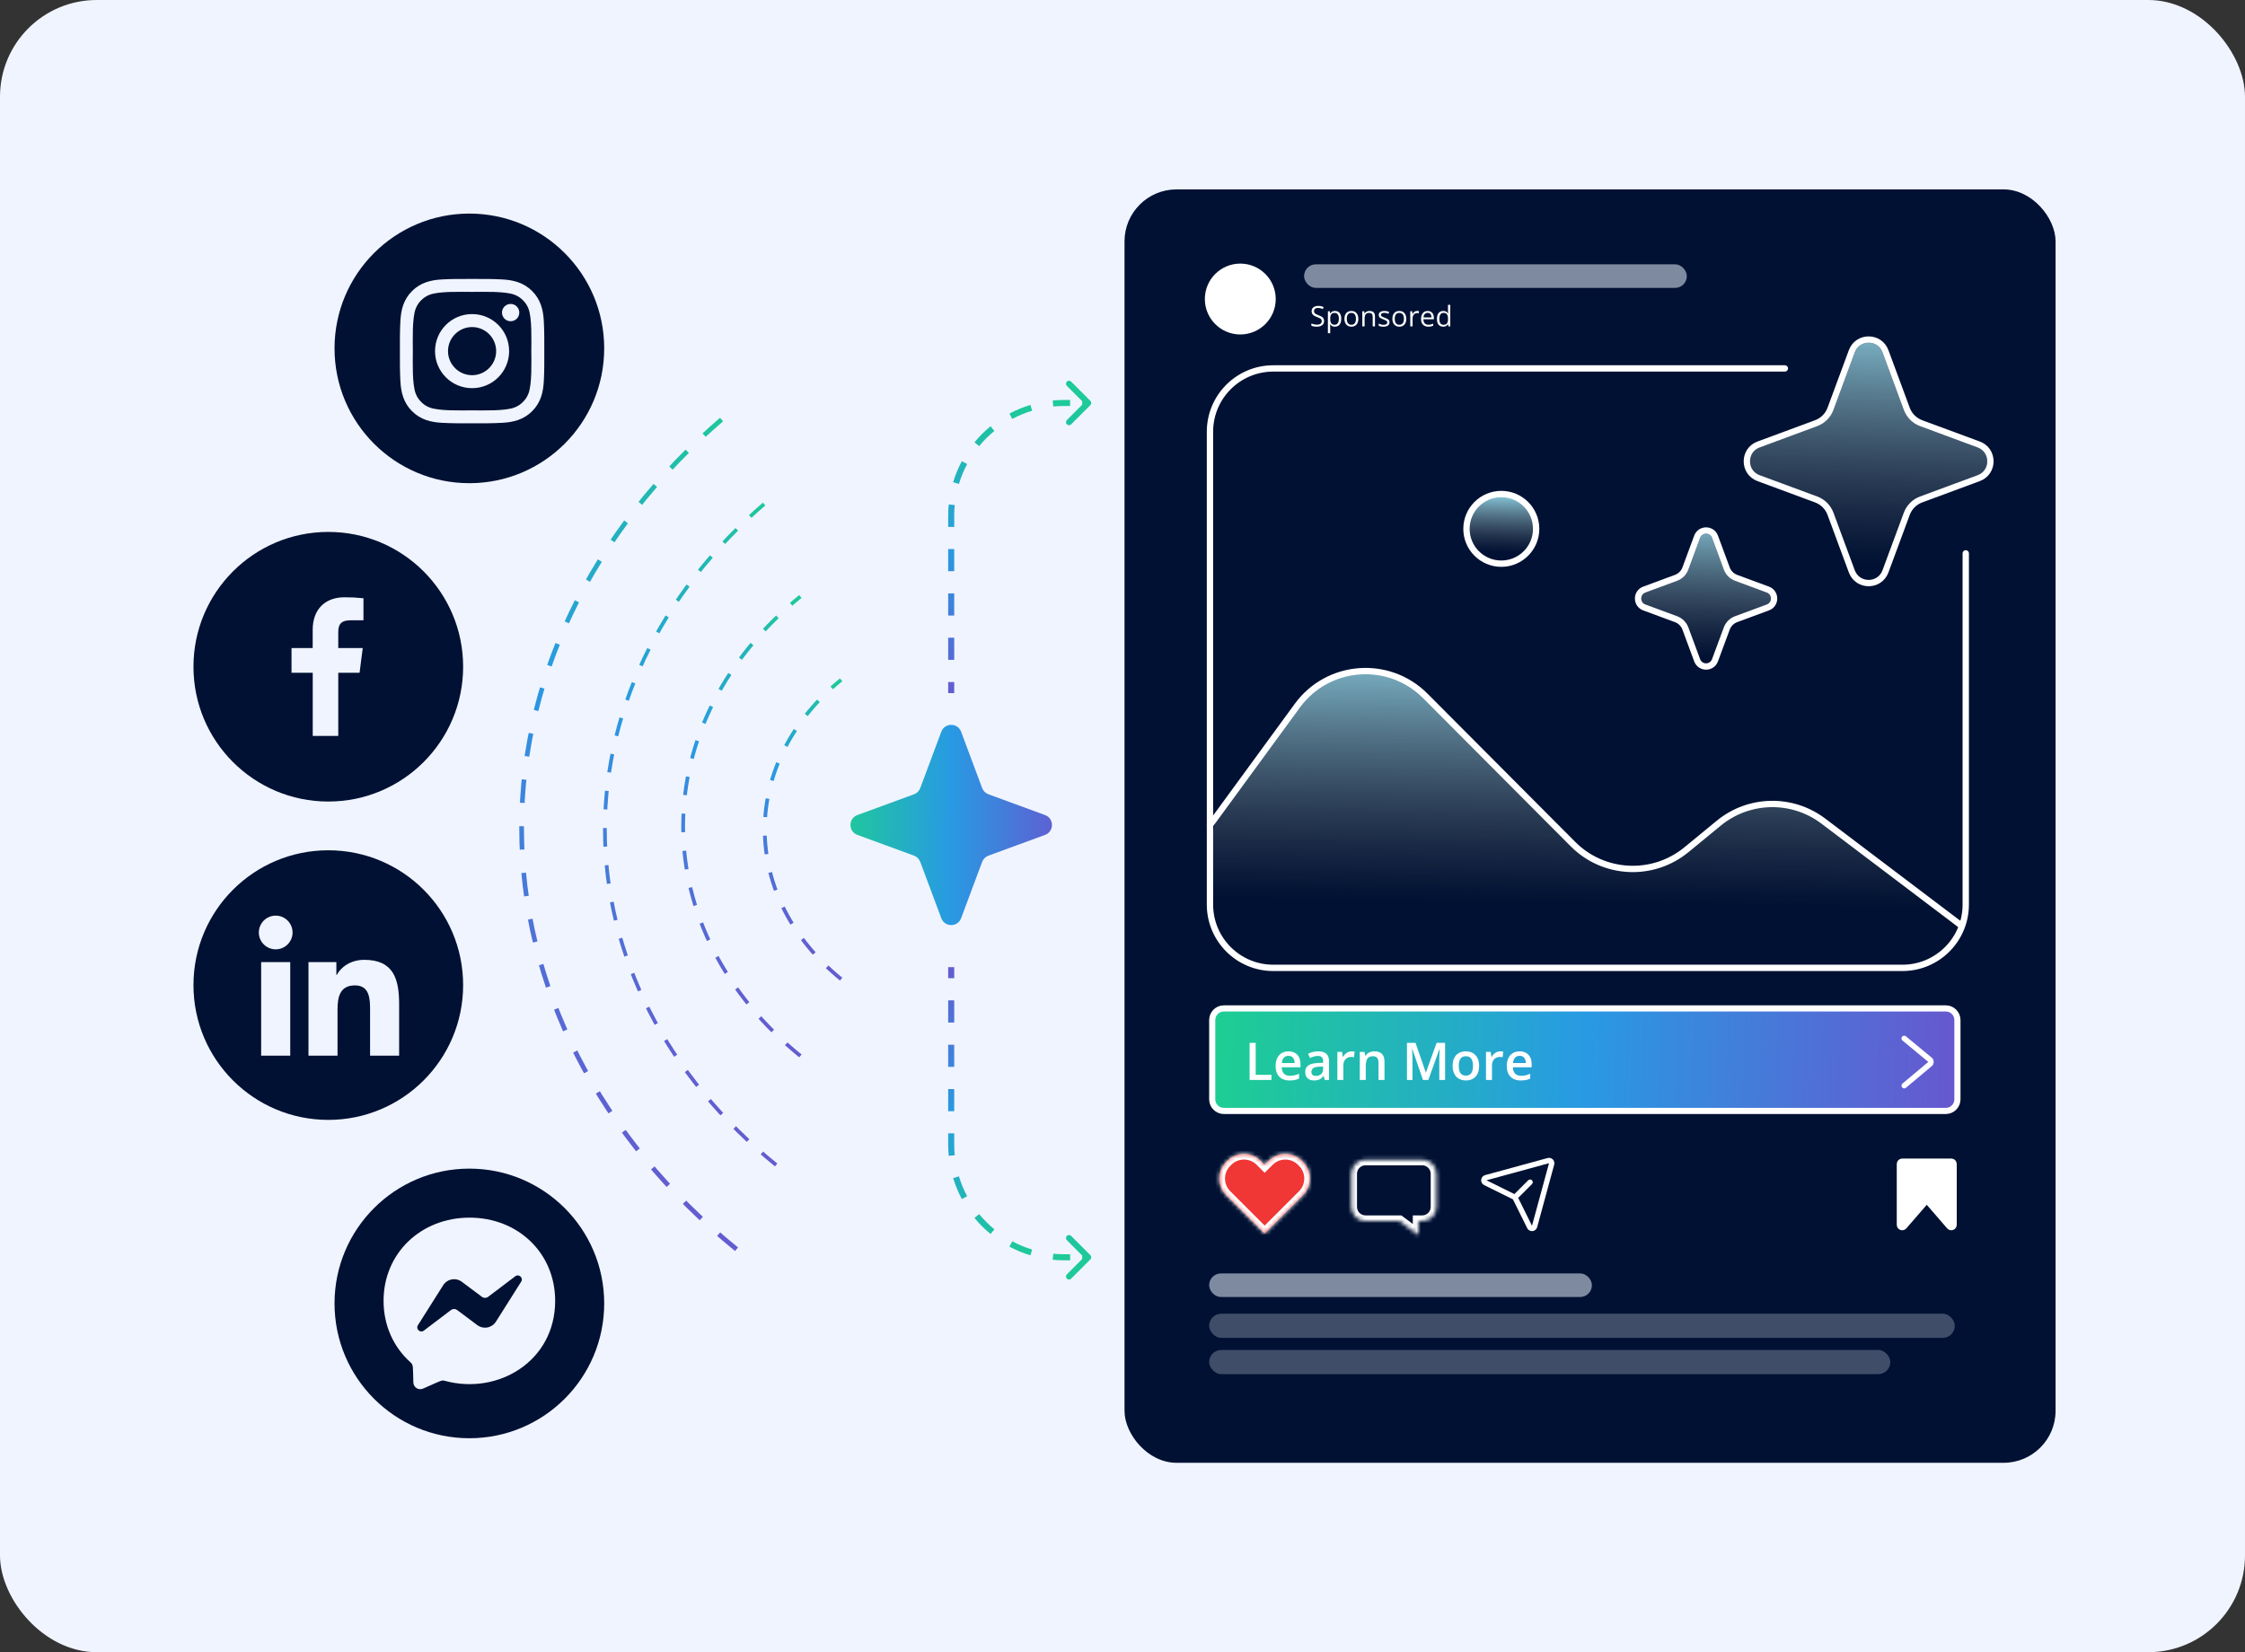 <svg width="557" height="410" viewBox="0 0 557 410" fill="none" xmlns="http://www.w3.org/2000/svg">
<rect x="0" y="0" width="557" height="410" fill="#333333" stroke="none"/>
<rect width="557" height="410" rx="24" fill="#F0F4FF"/>
<rect x="279" y="47" width="231" height="316" rx="12.897" fill="#001133"/>
<path d="M321.871 175.122L304.236 199.254C301.614 202.842 300.201 207.171 300.201 211.615V223.259C300.201 225.783 300.754 228.276 301.822 230.563L301.949 230.836C303.204 233.525 305.174 235.818 307.643 237.465C310.304 239.239 313.431 240.185 316.63 240.185H470.193C472.765 240.185 475.306 239.622 477.638 238.534L480.303 237.29C481.385 236.785 482.313 236.002 482.993 235.02C485.048 232.051 484.398 227.991 481.52 225.812L452.382 203.758C444.657 197.911 433.931 198.123 426.443 204.27L418.4 210.874C410.058 217.722 397.879 217.113 390.263 209.467L353.63 172.696C344.546 163.577 329.464 164.729 321.871 175.122Z" fill="url(#paint0_linear_2986_6562)"/>
<path d="M442.836 91.428H315.915C307.236 91.428 300.201 98.463 300.201 107.141V224.47C300.201 233.148 307.236 240.183 315.915 240.183H472.003C480.682 240.183 487.717 233.148 487.717 224.47V137.32" stroke="white" stroke-width="1.571" stroke-linecap="round"/>
<path d="M459.446 87.171C460.881 83.295 466.364 83.295 467.798 87.171L473.084 101.458C473.694 103.107 474.994 104.407 476.643 105.017L490.93 110.303C494.805 111.737 494.805 117.22 490.93 118.654L476.643 123.94C474.994 124.551 473.694 125.85 473.084 127.499L467.798 141.786C466.363 145.662 460.881 145.662 459.446 141.786L454.16 127.499C453.55 125.85 452.25 124.551 450.602 123.94L436.314 118.654C432.438 117.22 432.438 111.737 436.314 110.303L450.602 105.017C452.25 104.406 453.55 103.107 454.16 101.458L459.446 87.171Z" fill="url(#paint1_linear_2986_6562)"/>
<path d="M459.446 87.171C460.881 83.295 466.364 83.295 467.798 87.171L473.084 101.458C473.694 103.107 474.994 104.407 476.643 105.017L490.93 110.303C494.805 111.737 494.805 117.22 490.93 118.654L476.643 123.94C474.994 124.551 473.694 125.85 473.084 127.499L467.798 141.786C466.363 145.662 460.881 145.662 459.446 141.786L454.16 127.499C453.55 125.85 452.25 124.551 450.602 123.94L436.314 118.654C432.438 117.22 432.438 111.737 436.314 110.303L450.602 105.017C452.25 104.406 453.55 103.107 454.16 101.458L459.446 87.171Z" stroke="#001133" stroke-width="1.571"/>
<path d="M459.446 87.171C460.881 83.295 466.364 83.295 467.798 87.171L473.084 101.458C473.694 103.107 474.994 104.407 476.643 105.017L490.93 110.303C494.805 111.737 494.805 117.22 490.93 118.654L476.643 123.94C474.994 124.551 473.694 125.85 473.084 127.499L467.798 141.786C466.363 145.662 460.881 145.662 459.446 141.786L454.16 127.499C453.55 125.85 452.25 124.551 450.602 123.94L436.314 118.654C432.438 117.22 432.438 111.737 436.314 110.303L450.602 105.017C452.25 104.406 453.55 103.107 454.16 101.458L459.446 87.171Z" stroke="white" stroke-width="1.571"/>
<path d="M421.079 133.191C421.838 131.139 424.742 131.139 425.501 133.191L428.418 141.075C428.816 142.15 429.664 142.998 430.739 143.396L438.623 146.312C440.675 147.072 440.675 149.975 438.623 150.734L430.739 153.651C429.664 154.049 428.816 154.897 428.418 155.973L425.501 163.856C424.742 165.908 421.839 165.908 421.079 163.856L418.162 155.973C417.764 154.898 416.917 154.049 415.842 153.651L407.958 150.734C405.906 149.975 405.906 147.072 407.958 146.312L415.842 143.396C416.917 142.998 417.764 142.15 418.162 141.075L421.079 133.191Z" fill="url(#paint2_linear_2986_6562)"/>
<path d="M421.079 133.191C421.838 131.139 424.742 131.139 425.501 133.191L428.418 141.075C428.816 142.15 429.664 142.998 430.739 143.396L438.623 146.312C440.675 147.072 440.675 149.975 438.623 150.734L430.739 153.651C429.664 154.049 428.816 154.897 428.418 155.973L425.501 163.856C424.742 165.908 421.839 165.908 421.079 163.856L418.162 155.973C417.764 154.898 416.917 154.049 415.842 153.651L407.958 150.734C405.906 149.975 405.906 147.072 407.958 146.312L415.842 143.396C416.917 142.998 417.764 142.15 418.162 141.075L421.079 133.191Z" stroke="#001133" stroke-width="1.571"/>
<path d="M421.079 133.191C421.838 131.139 424.742 131.139 425.501 133.191L428.418 141.075C428.816 142.15 429.664 142.998 430.739 143.396L438.623 146.312C440.675 147.072 440.675 149.975 438.623 150.734L430.739 153.651C429.664 154.049 428.816 154.897 428.418 155.973L425.501 163.856C424.742 165.908 421.839 165.908 421.079 163.856L418.162 155.973C417.764 154.898 416.917 154.049 415.842 153.651L407.958 150.734C405.906 149.975 405.906 147.072 407.958 146.312L415.842 143.396C416.917 142.998 417.764 142.15 418.162 141.075L421.079 133.191Z" stroke="white" stroke-width="1.571"/>
<circle cx="372.485" cy="131.237" r="8.642" fill="url(#paint3_linear_2986_6562)" stroke="white" stroke-width="1.571"/>
<path d="M300.201 204.776L321.871 175.122C329.464 164.729 344.546 163.577 353.63 172.696L390.263 209.467C397.879 217.113 410.058 217.722 418.4 210.874L426.443 204.27C433.931 198.123 444.657 197.911 452.382 203.758L486.669 229.71" stroke="white" stroke-width="1.571" stroke-linecap="round"/>
<mask id="path-9-inside-1_2986_6562" fill="white">
<path d="M304.497 288.063C306.786 285.774 310.498 285.774 312.787 288.063L313.768 289.044L314.748 288.065C317.037 285.776 320.748 285.775 323.037 288.064L323.29 288.316C325.579 290.606 325.579 294.318 323.29 296.607L313.767 306.129L305.225 297.587L305.227 297.586L304.245 296.605C301.956 294.316 301.956 290.604 304.245 288.315L304.497 288.063Z"/>
</mask>
<path d="M304.497 288.063C306.786 285.774 310.498 285.774 312.787 288.063L313.768 289.044L314.748 288.065C317.037 285.776 320.748 285.775 323.037 288.064L323.29 288.316C325.579 290.606 325.579 294.318 323.29 296.607L313.767 306.129L305.225 297.587L305.227 297.586L304.245 296.605C301.956 294.316 301.956 290.604 304.245 288.315L304.497 288.063Z" fill="#F13636"/>
<path d="M304.497 288.063L305.491 289.058L304.497 288.063ZM312.787 288.063L313.782 287.068L312.787 288.063ZM313.768 289.044L312.774 290.039L313.768 291.034L314.763 290.039L313.768 289.044ZM314.748 288.065L313.753 287.07L313.753 287.07L314.748 288.065ZM323.037 288.064L324.032 287.069L324.032 287.069L323.037 288.064ZM323.29 296.607L324.284 297.602L324.284 297.602L323.29 296.607ZM313.767 306.129L312.772 307.124L313.767 308.119L314.762 307.124L313.767 306.129ZM305.225 297.587L304.23 296.593L303.236 297.587L304.23 298.582L305.225 297.587ZM305.227 297.586L306.221 298.581L307.216 297.586L306.221 296.591L305.227 297.586ZM304.245 296.605L305.24 295.61L304.245 296.605ZM304.245 288.315L303.25 287.32L303.25 287.32L304.245 288.315ZM304.497 288.063L305.491 289.058C307.231 287.318 310.053 287.318 311.792 289.058L312.787 288.063L313.782 287.068C310.943 284.229 306.341 284.229 303.502 287.068L304.497 288.063ZM312.787 288.063L311.792 289.058L312.774 290.039L313.768 289.044L314.763 288.049L313.782 287.068L312.787 288.063ZM313.768 289.044L314.763 290.039L315.742 289.06L314.748 288.065L313.753 287.07L312.774 288.049L313.768 289.044ZM314.748 288.065L315.742 289.06C317.482 287.32 320.303 287.32 322.043 289.059L323.037 288.064L324.032 287.069C321.193 284.231 316.591 284.232 313.753 287.07L314.748 288.065ZM323.037 288.064L322.043 289.059L322.295 289.311L323.29 288.316L324.284 287.322L324.032 287.069L323.037 288.064ZM323.29 288.316L322.295 289.311C324.034 291.051 324.034 293.872 322.295 295.612L323.29 296.607L324.284 297.602C327.123 294.763 327.123 290.16 324.284 287.322L323.29 288.316ZM323.29 296.607L322.295 295.612L312.772 305.135L313.767 306.129L314.762 307.124L324.284 297.602L323.29 296.607ZM313.767 306.129L314.762 305.135L306.22 296.593L305.225 297.587L304.23 298.582L312.772 307.124L313.767 306.129ZM305.225 297.587L306.22 298.582L306.221 298.581L305.227 297.586L304.232 296.591L304.23 296.593L305.225 297.587ZM305.227 297.586L306.221 296.591L305.24 295.61L304.245 296.605L303.25 297.6L304.232 298.581L305.227 297.586ZM304.245 296.605L305.24 295.61C303.5 293.87 303.5 291.049 305.239 289.31L304.245 288.315L303.25 287.32C300.411 290.159 300.412 294.761 303.25 297.6L304.245 296.605ZM304.245 288.315L305.239 289.31L305.491 289.058L304.497 288.063L303.502 287.068L303.25 287.32L304.245 288.315Z" fill="white" mask="url(#path-9-inside-1_2986_6562)"/>
<mask id="path-11-inside-2_2986_6562" fill="white">
<path d="M352.86 287.771C354.803 287.772 356.377 289.347 356.377 291.289V299.496C356.377 301.438 354.803 303.012 352.86 303.013H351.935V306.53L347.211 303.013H338.791C336.849 303.013 335.274 301.439 335.273 299.496V291.289C335.273 289.347 336.848 287.771 338.791 287.771H352.86Z"/>
</mask>
<path d="M352.86 287.771L352.861 286.365H352.86V287.771ZM356.377 299.496L357.784 299.496V299.496H356.377ZM352.86 303.013V304.42H352.861L352.86 303.013ZM351.935 303.013V301.606H350.528V303.013H351.935ZM351.935 306.53L351.094 307.659L353.341 309.332V306.53H351.935ZM347.211 303.013L348.051 301.884L347.677 301.606H347.211V303.013ZM335.273 299.496H333.867V299.496L335.273 299.496ZM352.86 287.771L352.86 289.178C354.025 289.179 354.97 290.123 354.97 291.289H356.377H357.784C357.784 288.57 355.58 286.365 352.861 286.365L352.86 287.771ZM356.377 291.289H354.97V299.496H356.377H357.784V291.289H356.377ZM356.377 299.496L354.97 299.496C354.97 300.661 354.026 301.606 352.86 301.606L352.86 303.013L352.861 304.42C355.58 304.419 357.784 302.215 357.784 299.496L356.377 299.496ZM352.86 303.013V301.606H351.935V303.013V304.42H352.86V303.013ZM351.935 303.013H350.528V306.53H351.935H353.341V303.013H351.935ZM351.935 306.53L352.775 305.402L348.051 301.884L347.211 303.013L346.371 304.141L351.094 307.659L351.935 306.53ZM347.211 303.013V301.606H338.791V303.013V304.42H347.211V303.013ZM338.791 303.013V301.606C337.625 301.606 336.68 300.661 336.68 299.496L335.273 299.496L333.867 299.496C333.867 302.216 336.072 304.42 338.791 304.42V303.013ZM335.273 299.496H336.68V291.289H335.273H333.867V299.496H335.273ZM335.273 291.289H336.68C336.68 290.124 337.626 289.178 338.791 289.178V287.771V286.365C336.071 286.365 333.867 288.57 333.867 291.289H335.273ZM338.791 287.771V289.178H352.86V287.771V286.365H338.791V287.771Z" fill="white" mask="url(#path-11-inside-2_2986_6562)"/>
<path d="M381.38 304.533L385.605 289.013C385.669 288.786 385.671 288.546 385.611 288.318C385.551 288.089 385.432 287.881 385.265 287.714C385.098 287.547 384.89 287.428 384.661 287.368C384.433 287.308 384.193 287.31 383.966 287.374L368.451 291.613C368.191 291.686 367.959 291.837 367.787 292.045C367.615 292.254 367.51 292.509 367.486 292.779C367.463 293.048 367.522 293.318 367.656 293.553C367.79 293.788 367.992 293.976 368.236 294.093L375.369 297.622L378.898 304.753C378.964 304.889 379.051 305.013 379.158 305.12C379.323 305.284 379.527 305.402 379.752 305.462C379.976 305.522 380.213 305.522 380.437 305.462C380.662 305.403 380.867 305.285 381.032 305.122C381.197 304.958 381.316 304.754 381.378 304.53L381.38 304.533ZM380.093 304.167L376.673 297.258L380.098 293.833C380.223 293.708 380.293 293.539 380.293 293.362C380.293 293.186 380.223 293.017 380.098 292.892C379.974 292.767 379.804 292.697 379.628 292.697C379.452 292.697 379.282 292.767 379.158 292.892L375.733 296.317L368.823 292.898L368.811 292.892L384.323 288.651L380.098 304.18L380.093 304.167Z" fill="white"/>
<path d="M471.276 288.848V303.943C471.276 304.569 472.054 304.859 472.464 304.385L477.529 298.533C477.799 298.221 478.282 298.221 478.552 298.533L483.616 304.385C484.026 304.859 484.804 304.569 484.804 303.943V288.848C484.804 288.475 484.501 288.172 484.128 288.172H471.953C471.579 288.172 471.276 288.475 471.276 288.848Z" fill="white" stroke="white" stroke-width="1.353"/>
<circle cx="307.724" cy="74.207" r="8.793" fill="white"/>
<rect x="324.056" y="66.093" width="93.952" height="4.849" rx="2.424" fill="#7E8AA0" stroke="#7E8AA0" stroke-width="1.013"/>
<rect x="300.506" y="316.507" width="93.952" height="4.849" rx="2.424" fill="#7E8AA0" stroke="#7E8AA0" stroke-width="1.013"/>
<rect x="299.999" y="326" width="185" height="6" rx="3" fill="#7E8AA0" fill-opacity="0.5"/>
<rect x="299.999" y="335" width="169" height="6" rx="3" fill="#7E8AA0" fill-opacity="0.5"/>
<path d="M303.646 250.244H482.767C484.359 250.244 485.65 251.536 485.65 253.129V272.802C485.65 274.395 484.359 275.686 482.767 275.686H303.646C302.053 275.686 300.761 274.395 300.761 272.802V253.129C300.761 251.536 302.053 250.244 303.646 250.244Z" fill="url(#paint4_linear_2986_6562)" stroke="white" stroke-width="1.524"/>
<path d="M310.032 268V258.794H311.544V266.715H315.454V268H310.032ZM319.673 260.897C320.294 260.897 320.828 261.025 321.273 261.281C321.718 261.537 322.06 261.9 322.299 262.37C322.538 262.841 322.658 263.403 322.658 264.058V264.851H318.004C318.021 265.527 318.202 266.048 318.546 266.413C318.894 266.778 319.381 266.961 320.007 266.961C320.452 266.961 320.851 266.919 321.203 266.835C321.56 266.747 321.927 266.619 322.305 266.451V267.654C321.957 267.817 321.602 267.937 321.241 268.013C320.88 268.088 320.448 268.126 319.944 268.126C319.26 268.126 318.657 267.994 318.137 267.729C317.62 267.461 317.215 267.062 316.921 266.533C316.632 266.004 316.487 265.347 316.487 264.562C316.487 263.781 316.619 263.118 316.883 262.572C317.148 262.026 317.519 261.61 317.998 261.325C318.477 261.04 319.035 260.897 319.673 260.897ZM319.673 262.011C319.207 262.011 318.829 262.163 318.54 262.465C318.254 262.767 318.086 263.21 318.036 263.794H321.21C321.205 263.445 321.147 263.137 321.033 262.868C320.924 262.599 320.756 262.389 320.53 262.238C320.307 262.087 320.022 262.011 319.673 262.011ZM327.06 260.897C327.941 260.897 328.607 261.092 329.056 261.482C329.509 261.873 329.736 262.482 329.736 263.309V268H328.684L328.401 267.011H328.351C328.153 267.263 327.95 267.471 327.74 267.635C327.53 267.798 327.286 267.92 327.009 268C326.736 268.084 326.403 268.126 326.008 268.126C325.592 268.126 325.221 268.05 324.893 267.899C324.566 267.744 324.308 267.509 324.119 267.194C323.93 266.879 323.836 266.48 323.836 265.998C323.836 265.28 324.102 264.74 324.635 264.379C325.173 264.018 325.983 263.819 327.066 263.781L328.275 263.737V263.372C328.275 262.889 328.162 262.545 327.935 262.339C327.712 262.133 327.398 262.03 326.99 262.03C326.642 262.03 326.304 262.081 325.977 262.181C325.649 262.282 325.33 262.406 325.019 262.553L324.541 261.508C324.881 261.327 325.267 261.18 325.699 261.067C326.136 260.953 326.589 260.897 327.06 260.897ZM328.269 264.669L327.368 264.7C326.629 264.725 326.111 264.851 325.813 265.078C325.515 265.305 325.366 265.615 325.366 266.01C325.366 266.354 325.469 266.606 325.674 266.766C325.88 266.921 326.151 266.999 326.487 266.999C326.999 266.999 327.423 266.854 327.759 266.564C328.099 266.27 328.269 265.84 328.269 265.273V264.669ZM335.34 260.897C335.458 260.897 335.586 260.903 335.725 260.916C335.863 260.928 335.983 260.945 336.083 260.966L335.945 262.351C335.857 262.326 335.748 262.307 335.617 262.295C335.492 262.282 335.378 262.276 335.277 262.276C335.013 262.276 334.761 262.32 334.522 262.408C334.282 262.492 334.07 262.622 333.886 262.799C333.701 262.971 333.556 263.187 333.451 263.447C333.346 263.707 333.294 264.01 333.294 264.354V268H331.808V261.029H332.966L333.168 262.257H333.237C333.376 262.009 333.548 261.783 333.754 261.577C333.959 261.371 334.194 261.207 334.459 261.086C334.727 260.96 335.021 260.897 335.34 260.897ZM341.008 260.897C341.793 260.897 342.404 261.1 342.84 261.508C343.281 261.911 343.502 262.559 343.502 263.453V268H342.022V263.731C342.022 263.189 341.91 262.784 341.688 262.515C341.465 262.242 341.121 262.106 340.655 262.106C339.979 262.106 339.509 262.314 339.245 262.729C338.984 263.145 338.854 263.747 338.854 264.537V268H337.374V261.029H338.527L338.735 261.974H338.816C338.968 261.73 339.154 261.531 339.377 261.375C339.604 261.216 339.855 261.096 340.133 261.016C340.414 260.937 340.706 260.897 341.008 260.897ZM353.048 268L350.397 260.311H350.34C350.353 260.483 350.368 260.718 350.384 261.016C350.401 261.315 350.416 261.634 350.428 261.974C350.441 262.314 350.447 262.639 350.447 262.95V268H349.074V258.794H351.197L353.747 266.142H353.785L356.423 258.794H358.539V268H357.097V262.874C357.097 262.593 357.101 262.288 357.11 261.961C357.122 261.634 357.135 261.323 357.147 261.029C357.164 260.735 357.177 260.5 357.185 260.324H357.135L354.383 268H353.048ZM366.984 264.499C366.984 265.078 366.908 265.592 366.757 266.042C366.606 266.491 366.385 266.871 366.096 267.181C365.806 267.488 365.458 267.723 365.05 267.887C364.643 268.046 364.183 268.126 363.671 268.126C363.193 268.126 362.754 268.046 362.355 267.887C361.956 267.723 361.61 267.488 361.316 267.181C361.026 266.871 360.802 266.491 360.642 266.042C360.483 265.592 360.403 265.078 360.403 264.499C360.403 263.731 360.535 263.08 360.8 262.547C361.068 262.009 361.45 261.6 361.946 261.319C362.441 261.037 363.031 260.897 363.715 260.897C364.358 260.897 364.924 261.037 365.416 261.319C365.907 261.6 366.291 262.009 366.568 262.547C366.845 263.084 366.984 263.735 366.984 264.499ZM361.927 264.499C361.927 265.007 361.988 265.441 362.11 265.802C362.236 266.163 362.429 266.44 362.689 266.634C362.949 266.822 363.285 266.917 363.696 266.917C364.108 266.917 364.444 266.822 364.704 266.634C364.964 266.44 365.155 266.163 365.277 265.802C365.399 265.441 365.46 265.007 365.46 264.499C365.46 263.991 365.399 263.561 365.277 263.208C365.155 262.851 364.964 262.58 364.704 262.396C364.444 262.207 364.106 262.112 363.69 262.112C363.077 262.112 362.63 262.318 362.349 262.729C362.068 263.141 361.927 263.731 361.927 264.499ZM372.216 260.897C372.334 260.897 372.462 260.903 372.601 260.916C372.739 260.928 372.859 260.945 372.96 260.966L372.821 262.351C372.733 262.326 372.624 262.307 372.494 262.295C372.368 262.282 372.254 262.276 372.154 262.276C371.889 262.276 371.637 262.32 371.398 262.408C371.159 262.492 370.947 262.622 370.762 262.799C370.577 262.971 370.432 263.187 370.327 263.447C370.222 263.707 370.17 264.01 370.17 264.354V268H368.684V261.029H369.842L370.044 262.257H370.113C370.252 262.009 370.424 261.783 370.63 261.577C370.835 261.371 371.07 261.207 371.335 261.086C371.604 260.96 371.897 260.897 372.216 260.897ZM377.028 260.897C377.649 260.897 378.182 261.025 378.627 261.281C379.072 261.537 379.414 261.9 379.653 262.37C379.893 262.841 380.012 263.403 380.012 264.058V264.851H375.359C375.376 265.527 375.556 266.048 375.9 266.413C376.249 266.778 376.736 266.961 377.361 266.961C377.806 266.961 378.205 266.919 378.558 266.835C378.915 266.747 379.282 266.619 379.66 266.451V267.654C379.311 267.817 378.957 267.937 378.596 268.013C378.234 268.088 377.802 268.126 377.298 268.126C376.614 268.126 376.012 267.994 375.491 267.729C374.975 267.461 374.57 267.062 374.276 266.533C373.986 266.004 373.841 265.347 373.841 264.562C373.841 263.781 373.973 263.118 374.238 262.572C374.502 262.026 374.874 261.61 375.352 261.325C375.831 261.04 376.389 260.897 377.028 260.897ZM377.028 262.011C376.562 262.011 376.184 262.163 375.894 262.465C375.609 262.767 375.441 263.21 375.39 263.794H378.564C378.56 263.445 378.501 263.137 378.388 262.868C378.279 262.599 378.111 262.389 377.884 262.238C377.661 262.087 377.376 262.011 377.028 262.011Z" fill="white"/>
<path d="M328.52 79.664C328.52 79.962 328.445 80.216 328.296 80.426C328.15 80.635 327.944 80.794 327.678 80.904C327.413 81.014 327.1 81.069 326.74 81.069C326.55 81.069 326.371 81.059 326.201 81.041C326.032 81.023 325.876 80.997 325.734 80.962C325.592 80.928 325.467 80.885 325.36 80.835V80.275C325.531 80.346 325.741 80.413 325.988 80.475C326.236 80.534 326.494 80.564 326.765 80.564C327.016 80.564 327.229 80.531 327.403 80.464C327.577 80.395 327.709 80.298 327.798 80.172C327.89 80.044 327.936 79.891 327.936 79.712C327.936 79.54 327.898 79.397 327.822 79.283C327.747 79.166 327.621 79.061 327.445 78.967C327.271 78.87 327.032 78.769 326.73 78.661C326.517 78.585 326.329 78.503 326.167 78.414C326.004 78.322 325.868 78.219 325.758 78.105C325.648 77.99 325.565 77.857 325.507 77.706C325.452 77.555 325.425 77.382 325.425 77.187C325.425 76.919 325.492 76.691 325.628 76.5C325.765 76.308 325.954 76.162 326.194 76.061C326.437 75.958 326.715 75.906 327.029 75.906C327.297 75.906 327.544 75.931 327.771 75.982C328 76.032 328.209 76.1 328.399 76.184L328.217 76.686C328.037 76.61 327.844 76.547 327.64 76.497C327.439 76.447 327.231 76.421 327.015 76.421C326.8 76.421 326.618 76.454 326.469 76.518C326.323 76.579 326.21 76.668 326.133 76.782C326.055 76.897 326.016 77.033 326.016 77.191C326.016 77.367 326.052 77.514 326.126 77.63C326.201 77.747 326.32 77.851 326.483 77.943C326.648 78.032 326.865 78.126 327.135 78.225C327.431 78.332 327.682 78.447 327.888 78.568C328.094 78.687 328.251 78.834 328.358 79.008C328.466 79.18 328.52 79.398 328.52 79.664ZM331.23 77.167C331.699 77.167 332.074 77.328 332.353 77.651C332.632 77.974 332.772 78.459 332.772 79.107C332.772 79.536 332.708 79.895 332.58 80.186C332.451 80.477 332.271 80.697 332.037 80.845C331.806 80.994 331.532 81.069 331.216 81.069C331.017 81.069 330.842 81.042 330.69 80.99C330.539 80.937 330.41 80.866 330.302 80.777C330.195 80.687 330.105 80.59 330.034 80.485H329.993C330 80.574 330.008 80.682 330.017 80.808C330.029 80.934 330.034 81.043 330.034 81.137V82.683H329.461V77.236H329.931L330.007 77.792H330.034C330.108 77.677 330.197 77.573 330.302 77.479C330.408 77.383 330.536 77.308 330.687 77.253C330.84 77.195 331.021 77.167 331.23 77.167ZM331.13 77.648C330.869 77.648 330.658 77.698 330.498 77.799C330.34 77.9 330.225 78.051 330.151 78.252C330.078 78.451 330.039 78.702 330.034 79.004V79.114C330.034 79.433 330.069 79.702 330.137 79.921C330.208 80.141 330.324 80.308 330.484 80.423C330.647 80.537 330.865 80.595 331.137 80.595C331.371 80.595 331.565 80.532 331.721 80.406C331.877 80.28 331.992 80.105 332.068 79.88C332.146 79.654 332.185 79.394 332.185 79.101C332.185 78.656 332.098 78.304 331.924 78.043C331.752 77.779 331.487 77.648 331.13 77.648ZM337.014 79.111C337.014 79.42 336.974 79.696 336.894 79.939C336.814 80.181 336.698 80.386 336.547 80.553C336.396 80.721 336.213 80.849 335.997 80.938C335.784 81.025 335.543 81.069 335.273 81.069C335.021 81.069 334.789 81.025 334.579 80.938C334.37 80.849 334.189 80.721 334.036 80.553C333.885 80.386 333.767 80.181 333.682 79.939C333.6 79.696 333.559 79.42 333.559 79.111C333.559 78.699 333.628 78.348 333.768 78.06C333.908 77.769 334.107 77.548 334.366 77.397C334.627 77.243 334.937 77.167 335.297 77.167C335.64 77.167 335.94 77.243 336.196 77.397C336.455 77.55 336.656 77.772 336.798 78.063C336.942 78.352 337.014 78.701 337.014 79.111ZM334.149 79.111C334.149 79.413 334.189 79.675 334.27 79.897C334.35 80.12 334.473 80.291 334.641 80.413C334.808 80.534 335.023 80.595 335.286 80.595C335.547 80.595 335.761 80.534 335.929 80.413C336.098 80.291 336.223 80.12 336.303 79.897C336.383 79.675 336.423 79.413 336.423 79.111C336.423 78.811 336.383 78.552 336.303 78.335C336.223 78.115 336.099 77.945 335.932 77.826C335.765 77.707 335.548 77.648 335.283 77.648C334.891 77.648 334.604 77.777 334.421 78.036C334.24 78.294 334.149 78.653 334.149 79.111ZM339.782 77.167C340.229 77.167 340.567 77.277 340.796 77.496C341.025 77.714 341.139 78.064 341.139 78.547V81H340.576V78.585C340.576 78.272 340.504 78.037 340.359 77.881C340.218 77.725 339.999 77.648 339.703 77.648C339.287 77.648 338.994 77.766 338.824 78.001C338.655 78.237 338.57 78.58 338.57 79.028V81H338V77.236H338.46L338.546 77.778H338.577C338.657 77.645 338.759 77.534 338.883 77.445C339.006 77.353 339.145 77.285 339.298 77.239C339.452 77.191 339.613 77.167 339.782 77.167ZM344.749 79.97C344.749 80.21 344.688 80.413 344.567 80.578C344.448 80.74 344.276 80.863 344.052 80.945C343.83 81.028 343.564 81.069 343.255 81.069C342.992 81.069 342.764 81.048 342.571 81.007C342.379 80.966 342.211 80.907 342.067 80.832V80.306C342.22 80.382 342.403 80.45 342.616 80.512C342.829 80.574 343.047 80.605 343.269 80.605C343.594 80.605 343.83 80.552 343.976 80.447C344.123 80.342 344.196 80.198 344.196 80.018C344.196 79.915 344.166 79.824 344.107 79.746C344.05 79.666 343.952 79.589 343.815 79.516C343.677 79.441 343.487 79.358 343.245 79.269C343.004 79.177 342.796 79.087 342.62 78.998C342.446 78.906 342.31 78.795 342.214 78.664C342.12 78.534 342.073 78.364 342.073 78.156C342.073 77.838 342.202 77.594 342.458 77.424C342.717 77.253 343.056 77.167 343.475 77.167C343.702 77.167 343.913 77.19 344.11 77.236C344.31 77.279 344.495 77.338 344.667 77.414L344.474 77.871C344.319 77.805 344.153 77.748 343.976 77.703C343.8 77.657 343.62 77.634 343.437 77.634C343.174 77.634 342.971 77.677 342.829 77.764C342.689 77.851 342.62 77.971 342.62 78.122C342.62 78.238 342.652 78.335 342.716 78.41C342.782 78.486 342.887 78.557 343.032 78.623C343.176 78.689 343.366 78.767 343.602 78.857C343.838 78.944 344.042 79.034 344.213 79.128C344.385 79.22 344.517 79.332 344.608 79.465C344.702 79.595 344.749 79.763 344.749 79.97ZM348.912 79.111C348.912 79.42 348.872 79.696 348.792 79.939C348.712 80.181 348.596 80.386 348.445 80.553C348.294 80.721 348.111 80.849 347.895 80.938C347.682 81.025 347.441 81.069 347.171 81.069C346.919 81.069 346.688 81.025 346.477 80.938C346.268 80.849 346.088 80.721 345.934 80.553C345.783 80.386 345.665 80.181 345.58 79.939C345.498 79.696 345.457 79.42 345.457 79.111C345.457 78.699 345.527 78.348 345.666 78.06C345.806 77.769 346.005 77.548 346.264 77.397C346.525 77.243 346.835 77.167 347.195 77.167C347.538 77.167 347.838 77.243 348.095 77.397C348.353 77.55 348.554 77.772 348.696 78.063C348.84 78.352 348.912 78.701 348.912 79.111ZM346.048 79.111C346.048 79.413 346.088 79.675 346.168 79.897C346.248 80.12 346.372 80.291 346.539 80.413C346.706 80.534 346.921 80.595 347.184 80.595C347.445 80.595 347.66 80.534 347.827 80.413C347.996 80.291 348.121 80.12 348.201 79.897C348.281 79.675 348.321 79.413 348.321 79.111C348.321 78.811 348.281 78.552 348.201 78.335C348.121 78.115 347.997 77.945 347.83 77.826C347.663 77.707 347.447 77.648 347.181 77.648C346.789 77.648 346.502 77.777 346.319 78.036C346.138 78.294 346.048 78.653 346.048 79.111ZM351.608 77.167C351.684 77.167 351.763 77.171 351.845 77.18C351.928 77.187 352.001 77.198 352.065 77.211L351.993 77.74C351.931 77.724 351.863 77.712 351.787 77.703C351.712 77.693 351.641 77.689 351.574 77.689C351.423 77.689 351.28 77.72 351.145 77.782C351.012 77.841 350.895 77.928 350.794 78.043C350.694 78.155 350.615 78.291 350.557 78.451C350.5 78.609 350.472 78.786 350.472 78.98V81H349.898V77.236H350.372L350.434 77.929H350.458C350.536 77.79 350.63 77.662 350.739 77.548C350.849 77.431 350.976 77.338 351.121 77.27C351.267 77.201 351.43 77.167 351.608 77.167ZM354.226 77.167C354.546 77.167 354.821 77.238 355.05 77.38C355.279 77.522 355.454 77.721 355.576 77.977C355.697 78.231 355.758 78.529 355.758 78.87V79.224H353.158C353.164 79.666 353.274 80.003 353.487 80.234C353.7 80.465 354 80.581 354.387 80.581C354.625 80.581 354.836 80.559 355.019 80.516C355.202 80.472 355.392 80.408 355.589 80.323V80.825C355.399 80.91 355.21 80.971 355.023 81.01C354.837 81.049 354.617 81.069 354.363 81.069C354.001 81.069 353.685 80.995 353.415 80.849C353.147 80.7 352.939 80.483 352.79 80.196C352.641 79.91 352.567 79.56 352.567 79.145C352.567 78.74 352.634 78.389 352.769 78.094C352.907 77.796 353.099 77.567 353.346 77.407C353.596 77.247 353.889 77.167 354.226 77.167ZM354.219 77.634C353.914 77.634 353.672 77.734 353.491 77.933C353.31 78.132 353.202 78.41 353.168 78.767H355.16C355.158 78.543 355.122 78.346 355.054 78.177C354.987 78.005 354.885 77.872 354.748 77.778C354.61 77.682 354.434 77.634 354.219 77.634ZM358.066 81.069C357.59 81.069 357.212 80.906 356.932 80.581C356.655 80.256 356.517 79.773 356.517 79.132C356.517 78.483 356.659 77.995 356.943 77.665C357.227 77.333 357.604 77.167 358.076 77.167C358.275 77.167 358.449 77.193 358.598 77.246C358.747 77.298 358.875 77.369 358.983 77.459C359.091 77.546 359.181 77.645 359.254 77.757H359.296C359.286 77.687 359.277 77.589 359.268 77.466C359.259 77.342 359.254 77.241 359.254 77.163V75.655H359.825V81H359.364L359.278 80.464H359.254C359.183 80.576 359.093 80.678 358.983 80.77C358.875 80.862 358.746 80.935 358.595 80.99C358.446 81.042 358.27 81.069 358.066 81.069ZM358.155 80.595C358.558 80.595 358.843 80.48 359.01 80.251C359.178 80.022 359.261 79.682 359.261 79.231V79.128C359.261 78.649 359.181 78.282 359.021 78.025C358.863 77.769 358.574 77.641 358.155 77.641C357.805 77.641 357.543 77.776 357.369 78.046C357.195 78.314 357.108 78.68 357.108 79.145C357.108 79.608 357.193 79.965 357.365 80.217C357.539 80.469 357.803 80.595 358.155 80.595Z" fill="white"/>
<path d="M472.447 257.689L478.857 262.997C479.182 263.267 479.183 263.765 478.86 264.037L472.447 269.414" stroke="white" stroke-width="1.353" stroke-linecap="round"/>
<circle cx="116.453" cy="323.453" r="33.453" fill="#001133"/>
<path d="M116.499 302.164C104.479 302.164 95.164 310.949 95.164 322.814C95.164 329.02 97.714 334.384 101.865 338.088C102.582 338.733 102.435 339.106 102.556 343.087C102.566 343.366 102.644 343.638 102.783 343.88C102.922 344.122 103.118 344.326 103.354 344.475C103.59 344.623 103.859 344.712 104.137 344.733C104.415 344.754 104.694 344.707 104.95 344.595C109.491 342.595 109.55 342.437 110.32 342.646C123.478 346.268 137.74 337.847 137.74 322.814C137.74 310.949 128.52 302.164 116.499 302.164ZM129.31 318.055L123.044 327.976C122.807 328.349 122.496 328.669 122.13 328.916C121.764 329.163 121.35 329.332 120.916 329.412C120.481 329.492 120.035 329.482 119.605 329.381C119.175 329.281 118.77 329.092 118.416 328.828L113.431 325.097C113.208 324.93 112.937 324.839 112.658 324.839C112.379 324.839 112.108 324.93 111.885 325.097L105.158 330.199C104.26 330.88 103.084 329.804 103.69 328.854L109.956 318.934C110.192 318.56 110.503 318.24 110.87 317.993C111.236 317.746 111.649 317.577 112.083 317.497C112.518 317.417 112.964 317.427 113.394 317.528C113.825 317.628 114.229 317.817 114.583 318.081L119.567 321.812C119.79 321.979 120.061 322.069 120.34 322.069C120.618 322.069 120.889 321.979 121.112 321.812L127.843 316.715C128.739 316.03 129.915 317.104 129.31 318.055Z" fill="#F0F4FF"/>
<circle cx="81.453" cy="244.453" r="33.453" fill="#001133"/>
<path d="M68.402 235.585C70.712 235.585 72.585 233.712 72.585 231.402C72.585 229.092 70.712 227.219 68.402 227.219C66.092 227.219 64.219 229.092 64.219 231.402C64.219 233.712 66.092 235.585 68.402 235.585Z" fill="#F0F4FF"/>
<path d="M76.537 238.759V261.968H83.743V250.491C83.743 247.462 84.313 244.529 88.068 244.529C91.771 244.529 91.817 247.992 91.817 250.682V261.97H99.027V249.242C99.027 242.99 97.681 238.186 90.374 238.186C86.865 238.186 84.513 240.111 83.552 241.933H83.454V238.759H76.537ZM64.794 238.759H72.011V261.968H64.794V238.759Z" fill="#F0F4FF"/>
<circle cx="81.453" cy="165.453" r="33.453" fill="#001133"/>
<path d="M83.924 182.628V166.958H89.21L89.996 160.822H83.924V156.914C83.924 155.144 84.417 153.932 86.958 153.932H90.178V148.462C88.611 148.294 87.037 148.213 85.461 148.219C80.788 148.219 77.58 151.072 77.58 156.308V160.811H72.328V166.946H77.592V182.628H83.924Z" fill="#F0F4FF"/>
<circle cx="116.453" cy="86.453" r="33.453" fill="#001133"/>
<path d="M117.126 77.942C112.04 77.942 107.936 82.047 107.936 87.133C107.936 92.219 112.04 96.323 117.126 96.323C122.212 96.323 126.317 92.219 126.317 87.133C126.317 82.047 122.212 77.942 117.126 77.942ZM117.126 93.106C113.837 93.106 111.153 90.422 111.153 87.133C111.153 83.844 113.837 81.16 117.126 81.16C120.415 81.16 123.1 83.844 123.1 87.133C123.1 90.422 120.415 93.106 117.126 93.106ZM126.693 75.424C125.506 75.424 124.547 76.383 124.547 77.57C124.547 78.758 125.506 79.717 126.693 79.717C127.881 79.717 128.84 78.762 128.84 77.57C128.84 77.288 128.785 77.009 128.677 76.748C128.569 76.488 128.411 76.251 128.212 76.052C128.013 75.852 127.776 75.694 127.515 75.587C127.255 75.479 126.975 75.424 126.693 75.424ZM135.042 87.133C135.042 84.659 135.064 82.208 134.925 79.739C134.786 76.871 134.132 74.326 132.035 72.229C129.933 70.127 127.392 69.478 124.525 69.338C122.051 69.2 119.6 69.222 117.131 69.222C114.657 69.222 112.206 69.2 109.737 69.338C106.869 69.478 104.324 70.132 102.227 72.229C100.125 74.33 99.475 76.871 99.337 79.739C99.198 82.213 99.22 84.664 99.22 87.133C99.22 89.602 99.198 92.058 99.337 94.527C99.475 97.394 100.13 99.94 102.227 102.037C104.328 104.138 106.869 104.788 109.737 104.927C112.211 105.066 114.662 105.044 117.131 105.044C119.604 105.044 122.056 105.066 124.525 104.927C127.392 104.788 129.938 104.134 132.035 102.037C134.136 99.935 134.786 97.394 134.925 94.527C135.069 92.058 135.042 89.606 135.042 87.133ZM131.098 97.699C130.771 98.515 130.377 99.124 129.745 99.751C129.113 100.383 128.508 100.778 127.693 101.105C125.336 102.041 119.739 101.831 117.126 101.831C114.514 101.831 108.913 102.041 106.556 101.109C105.74 100.782 105.131 100.388 104.503 99.756C103.871 99.124 103.477 98.519 103.15 97.704C102.218 95.342 102.429 89.745 102.429 87.133C102.429 84.52 102.218 78.919 103.15 76.562C103.477 75.746 103.871 75.137 104.503 74.51C105.135 73.882 105.74 73.484 106.556 73.156C108.913 72.224 114.514 72.435 117.126 72.435C119.739 72.435 125.34 72.224 127.697 73.156C128.513 73.484 129.122 73.878 129.75 74.51C130.381 75.141 130.776 75.746 131.103 76.562C132.035 78.919 131.824 84.52 131.824 87.133C131.824 89.745 132.035 95.342 131.098 97.699Z" fill="#F0F4FF"/>
<path d="M233.54 181.585C234.391 179.309 237.609 179.309 238.46 181.585L243.68 195.562C243.948 196.28 244.517 196.844 245.236 197.108L259.275 202.255C261.571 203.096 261.571 206.343 259.275 207.185L245.236 212.331C244.517 212.595 243.948 213.16 243.68 213.878L238.46 227.855C237.609 230.13 234.391 230.13 233.54 227.855L228.32 213.878C228.052 213.16 227.483 212.595 226.764 212.331L212.725 207.185C210.429 206.343 210.429 203.096 212.725 202.255L226.764 197.108C227.483 196.844 228.052 196.28 228.32 195.562L233.54 181.585Z" fill="url(#paint5_linear_2986_6562)"/>
<path d="M270.53 99.47C270.823 99.763 270.823 100.237 270.53 100.53L265.757 105.303C265.464 105.596 264.99 105.596 264.697 105.303C264.404 105.01 264.404 104.536 264.697 104.243L268.939 100L264.697 95.757C264.404 95.465 264.404 94.99 264.697 94.697C264.99 94.404 265.464 94.404 265.757 94.697L270.53 99.47ZM270 100L270 100.75L268.5 100.75L268.5 100L268.5 99.25L270 99.25L270 100ZM265.5 100L265.5 100.75L264 100.75L264 100L264 99.25L265.5 99.25L265.5 100ZM264 100L264 100.75C263.098 100.75 262.206 100.794 261.327 100.879L261.254 100.133L261.182 99.386C262.109 99.296 263.049 99.25 264 99.25L264 100ZM255.869 101.199L256.087 101.917C254.364 102.439 252.713 103.127 251.153 103.962L250.799 103.301L250.444 102.64C252.091 101.758 253.833 101.032 255.652 100.481L255.869 101.199ZM246.237 106.355L246.713 106.934C245.334 108.068 244.068 109.334 242.934 110.713L242.355 110.237L241.775 109.761C242.971 108.306 244.306 106.971 245.761 105.775L246.237 106.355ZM239.301 114.799L239.962 115.153C239.127 116.713 238.439 118.364 237.917 120.087L237.199 119.869L236.481 119.652C237.032 117.833 237.758 116.091 238.64 114.444L239.301 114.799ZM236.133 125.254L236.879 125.327C236.794 126.206 236.75 127.098 236.75 128L236 128L235.25 128C235.25 127.049 235.296 126.109 235.386 125.182L236.133 125.254ZM236 128L236.75 128L236.75 130.75L236 130.75L235.25 130.75L235.25 128L236 128ZM236 136.25L236.75 136.25L236.75 141.75L236 141.75L235.25 141.75L235.25 136.25L236 136.25ZM236 147.25L236.75 147.25L236.75 152.75L236 152.75L235.25 152.75L235.25 147.25L236 147.25ZM236 158.25L236.75 158.25L236.75 163.75L236 163.75L235.25 163.75L235.25 158.25L236 158.25ZM236 169.25L236.75 169.25L236.75 172L236 172L235.25 172L235.25 169.25L236 169.25Z" fill="url(#paint6_linear_2986_6562)"/>
<path d="M270.53 312.53C270.823 312.237 270.823 311.763 270.53 311.47L265.757 306.697C265.464 306.404 264.99 306.404 264.697 306.697C264.404 306.99 264.404 307.464 264.697 307.757L268.939 312L264.697 316.243C264.404 316.536 264.404 317.01 264.697 317.303C264.99 317.596 265.464 317.596 265.757 317.303L270.53 312.53ZM270 312L270 311.25L268.5 311.25L268.5 312L268.5 312.75L270 312.75L270 312ZM265.5 312L265.5 311.25L264 311.25L264 312L264 312.75L265.5 312.75L265.5 312ZM264 312L264 311.25C263.098 311.25 262.206 311.206 261.327 311.121L261.254 311.867L261.182 312.614C262.109 312.704 263.049 312.75 264 312.75L264 312ZM255.869 310.801L256.087 310.083C254.364 309.561 252.713 308.873 251.153 308.038L250.799 308.699L250.444 309.36C252.091 310.242 253.833 310.968 255.652 311.519L255.869 310.801ZM246.237 305.645L246.713 305.066C245.334 303.932 244.068 302.666 242.934 301.287L242.355 301.763L241.775 302.239C242.971 303.694 244.306 305.029 245.761 306.225L246.237 305.645ZM239.301 297.201L239.962 296.847C239.127 295.287 238.439 293.636 237.917 291.913L237.199 292.131L236.481 292.348C237.032 294.167 237.758 295.909 238.64 297.556L239.301 297.201ZM236.133 286.746L236.879 286.673C236.794 285.794 236.75 284.902 236.75 284L236 284L235.25 284C235.25 284.951 235.296 285.891 235.386 286.818L236.133 286.746ZM236 284L236.75 284L236.75 281.25L236 281.25L235.25 281.25L235.25 284L236 284ZM236 275.75L236.75 275.75L236.75 270.25L236 270.25L235.25 270.25L235.25 275.75L236 275.75ZM236 264.75L236.75 264.75L236.75 259.25L236 259.25L235.25 259.25L235.25 264.75L236 264.75ZM236 253.75L236.75 253.75L236.75 248.25L236 248.25L235.25 248.25L235.25 253.75L236 253.75ZM236 242.75L236.75 242.75L236.75 240L236 240L235.25 240L235.25 242.75L236 242.75Z" fill="url(#paint7_linear_2986_6562)"/>
<path d="M192.566 289.091C179.097 278.158 168.413 265.179 161.123 250.894C153.834 236.61 150.082 221.299 150.082 205.838C150.082 190.376 153.834 175.066 161.123 160.781C168.413 146.497 179.097 133.517 192.566 122.584" stroke="url(#paint8_linear_2986_6562)" stroke-width="0.924" stroke-dasharray="4.62 4.62"/>
<path d="M182.741 310C165.834 296.277 152.423 279.985 143.273 262.055C134.124 244.125 129.414 224.907 129.414 205.5C129.414 186.093 134.124 166.875 143.273 148.945C152.423 131.015 165.834 114.723 182.741 101" stroke="url(#paint9_linear_2986_6562)" stroke-width="1.16" stroke-dasharray="5.8 5.8"/>
<path d="M198.58 262.026C189.358 254.54 182.043 245.654 177.052 235.874C172.061 226.094 169.492 215.611 169.492 205.025C169.492 194.439 172.061 183.957 177.052 174.177C182.043 164.397 189.358 155.511 198.58 148.025" stroke="url(#paint10_linear_2986_6562)" stroke-width="0.924" stroke-dasharray="4.62 4.62"/>
<path d="M208.693 242.972C202.685 238.096 197.919 232.306 194.668 225.935C191.416 219.563 189.743 212.734 189.743 205.838C189.743 198.941 191.416 192.112 194.668 185.741C197.919 179.369 202.685 173.58 208.693 168.703" stroke="url(#paint11_linear_2986_6562)" stroke-width="0.924" stroke-dasharray="4.62 4.62"/>
<defs>
<linearGradient id="paint0_linear_2986_6562" x1="384.08" y1="159.893" x2="382.989" y2="236.403" gradientUnits="userSpaceOnUse">
<stop stop-color="#88C9DC"/>
<stop offset="0.837" stop-color="#737373" stop-opacity="0"/>
</linearGradient>
<linearGradient id="paint1_linear_2986_6562" x1="459.523" y1="78.015" x2="457.216" y2="151.634" gradientUnits="userSpaceOnUse">
<stop stop-color="#88C9DC"/>
<stop offset="0.837" stop-color="#737373" stop-opacity="0"/>
</linearGradient>
<linearGradient id="paint2_linear_2986_6562" x1="420.925" y1="127.487" x2="419.594" y2="169.959" gradientUnits="userSpaceOnUse">
<stop stop-color="#88C9DC"/>
<stop offset="0.837" stop-color="#737373" stop-opacity="0"/>
</linearGradient>
<linearGradient id="paint3_linear_2986_6562" x1="371.539" y1="122.822" x2="371.006" y2="139.811" gradientUnits="userSpaceOnUse">
<stop stop-color="#88C9DC"/>
<stop offset="0.837" stop-color="#737373" stop-opacity="0"/>
</linearGradient>
<linearGradient id="paint4_linear_2986_6562" x1="299.8" y1="262.994" x2="485.777" y2="269.35" gradientUnits="userSpaceOnUse">
<stop stop-color="#1DCF91"/>
<stop offset="0.5" stop-color="#289AE3"/>
<stop offset="1" stop-color="#6757CF"/>
</linearGradient>
<linearGradient id="paint5_linear_2986_6562" x1="205.936" y1="204.783" x2="265.864" y2="205.082" gradientUnits="userSpaceOnUse">
<stop stop-color="#1DCF91"/>
<stop offset="0.5" stop-color="#289AE3"/>
<stop offset="1" stop-color="#6757CF"/>
</linearGradient>
<linearGradient id="paint6_linear_2986_6562" x1="253.486" y1="100.281" x2="253.486" y2="172" gradientUnits="userSpaceOnUse">
<stop stop-color="#1DCA98"/>
<stop offset="0.5" stop-color="#289AE2"/>
<stop offset="1" stop-color="#635CD0"/>
</linearGradient>
<linearGradient id="paint7_linear_2986_6562" x1="253.486" y1="311.719" x2="253.486" y2="240" gradientUnits="userSpaceOnUse">
<stop stop-color="#1DCA98"/>
<stop offset="0.5" stop-color="#289AE2"/>
<stop offset="1" stop-color="#635CD0"/>
</linearGradient>
<linearGradient id="paint8_linear_2986_6562" x1="241.984" y1="163.347" x2="160.828" y2="263.329" gradientUnits="userSpaceOnUse">
<stop stop-color="#1DCA98"/>
<stop offset="0.5" stop-color="#289AE2"/>
<stop offset="1" stop-color="#635CD0"/>
</linearGradient>
<linearGradient id="paint9_linear_2986_6562" x1="244.769" y1="152.166" x2="142.903" y2="277.663" gradientUnits="userSpaceOnUse">
<stop stop-color="#1DCA98"/>
<stop offset="0.5" stop-color="#289AE2"/>
<stop offset="1" stop-color="#635CD0"/>
</linearGradient>
<linearGradient id="paint10_linear_2986_6562" x1="232.414" y1="175.934" x2="176.85" y2="244.387" gradientUnits="userSpaceOnUse">
<stop stop-color="#1DCA98"/>
<stop offset="0.5" stop-color="#289AE2"/>
<stop offset="1" stop-color="#635CD0"/>
</linearGradient>
<linearGradient id="paint11_linear_2986_6562" x1="230.735" y1="186.885" x2="194.536" y2="231.481" gradientUnits="userSpaceOnUse">
<stop stop-color="#1DCA98"/>
<stop offset="0.5" stop-color="#289AE2"/>
<stop offset="1" stop-color="#635CD0"/>
</linearGradient>
</defs>
</svg>
